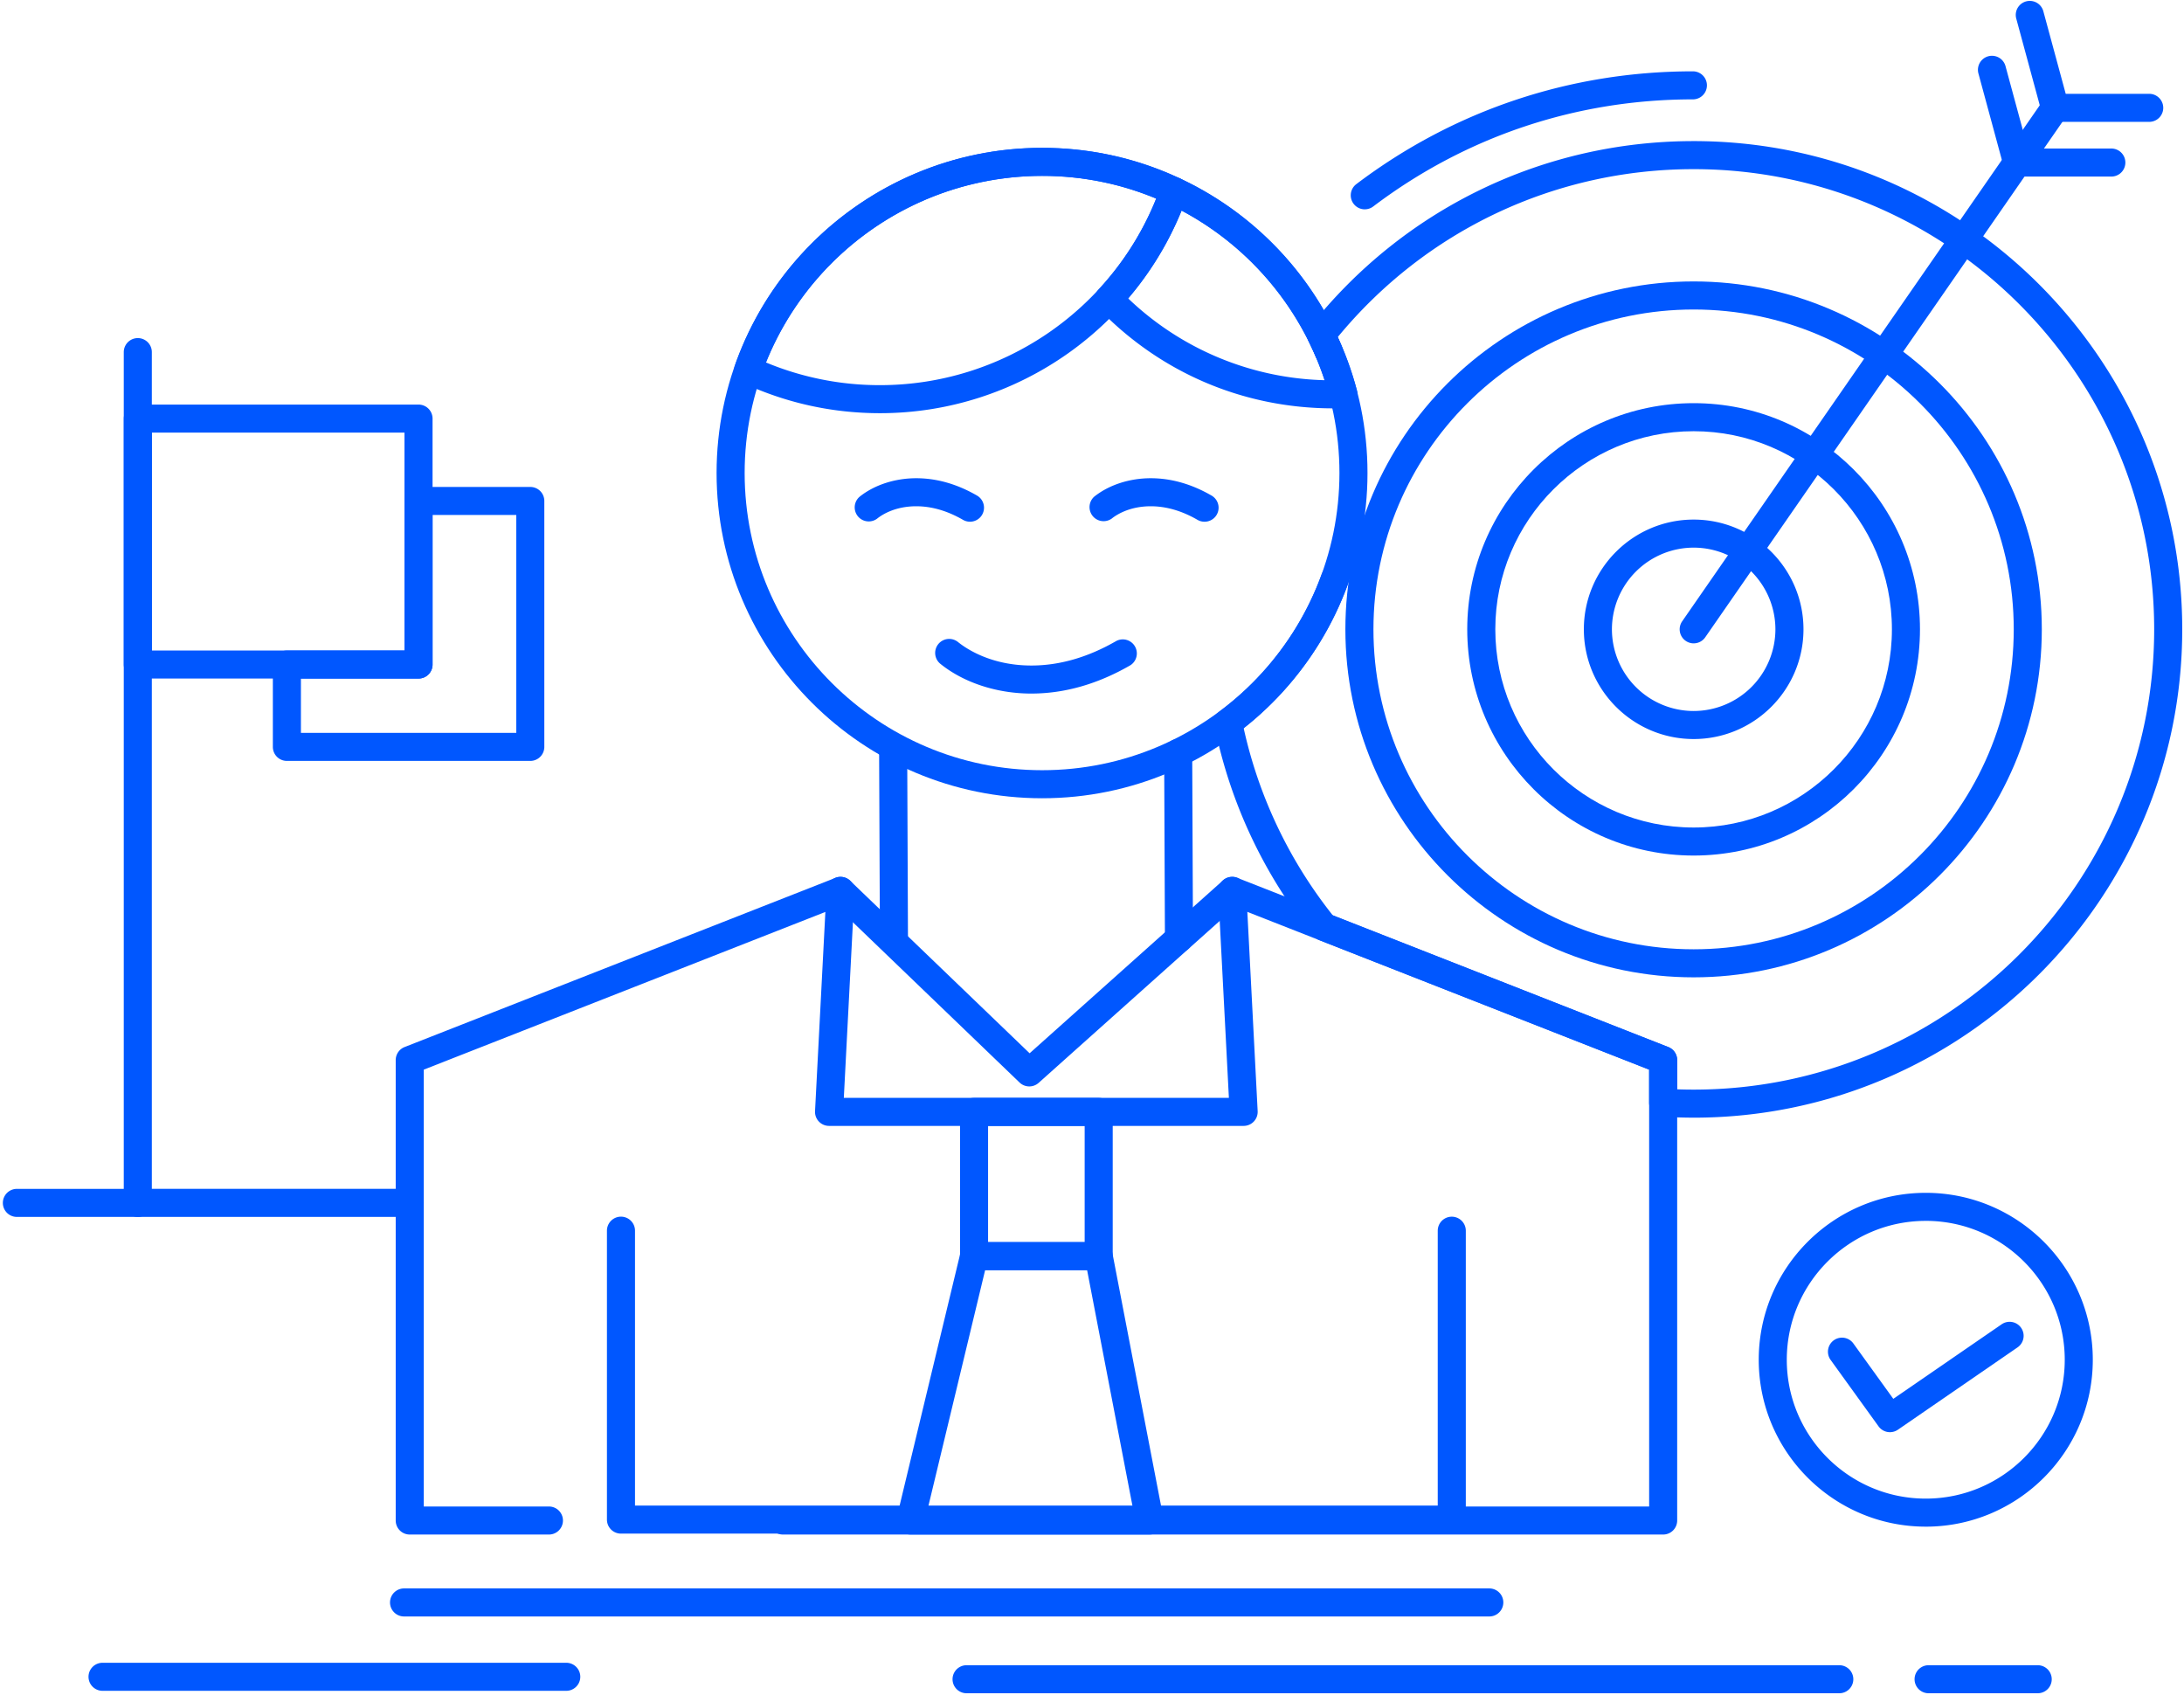 <svg width="134" height="104" fill="none" xmlns="http://www.w3.org/2000/svg"><path d="M63.94 48.971c-11.014 0-19.974-8.951-19.974-19.954 0-10.999 8.96-19.947 19.974-19.947 11.007 0 19.963 8.948 19.963 19.947 0 11.003-8.956 19.954-19.963 19.954Zm0-38.182c-10.064 0-18.252 8.176-18.252 18.226 0 10.054 8.188 18.235 18.252 18.235 10.058 0 18.242-8.18 18.242-18.235-.001-10.05-8.184-18.226-18.242-18.226Z" fill="#0057FF"/><path d="M81.801 25.052c-5.477 0-10.586-2.171-14.385-6.111a.86.86 0 0 1-.01-1.182 18.105 18.105 0 0 0 3.815-6.32.863.863 0 0 1 1.178-.494 19.952 19.952 0 0 1 10.861 13.02.862.862 0 0 1-.8 1.078c-.223.009-.438.009-.659.009Zm-12.582-6.745a18.081 18.081 0 0 0 12.053 5.017 18.223 18.223 0 0 0-8.775-10.406c-.8 1.967-1.9 3.774-3.278 5.39Z" fill="#0057FF"/><path d="M53.996 25.348c-2.944 0-5.79-.63-8.456-1.874a.86.86 0 0 1-.447-1.064C47.895 14.432 55.465 9.071 63.93 9.071c2.967 0 5.816.631 8.466 1.875a.86.86 0 0 1 .446 1.064c-2.808 7.978-10.381 13.338-18.847 13.338Zm-7-3.112a18.142 18.142 0 0 0 7 1.392c7.47 0 14.18-4.568 16.942-11.447a18.092 18.092 0 0 0-7.01-1.39 18.27 18.27 0 0 0-16.933 11.445ZM102.045 94.139H48.028a.86.86 0 1 1 0-1.72h53.156v-26.8l-25.4-9.97L63.727 66.43a.862.862 0 0 1-1.171-.02L51.372 55.658 26 65.62v26.8h7.68a.86.86 0 1 1 0 1.72H25.14a.86.86 0 0 1-.861-.86V65.034a.86.86 0 0 1 .546-.801l26.43-10.377a.863.863 0 0 1 .912.18l11.006 10.58 11.858-10.601a.86.86 0 0 1 .889-.16l26.438 10.378a.86.86 0 0 1 .546.8v28.247a.86.86 0 0 1-.861.86h.002Z" fill="#0057FF"/><path d="M89.074 94.084H38.1a.86.86 0 0 1-.861-.86V75.5a.86.86 0 0 1 1.722 0v16.862h49.252V75.502a.86.86 0 0 1 1.722 0v17.722a.86.86 0 0 1-.86.86h-.001ZM76.307 69.071h-25.44a.86.86 0 0 1-.86-.905l.703-13.56a.86.86 0 0 1 1.719.09l-.656 12.655h23.626l-.656-12.655a.86.86 0 0 1 1.719-.09l.702 13.56a.862.862 0 0 1-.857.905Z" fill="#0057FF"/><path d="M67.41 77.92h-7.647a.86.86 0 0 1-.86-.86v-8.848a.86.86 0 0 1 .86-.86h7.648a.86.86 0 0 1 .86.86v8.849a.86.86 0 0 1-.86.86Zm-6.786-1.72h5.926v-7.128h-5.926V76.2Z" fill="#0057FF"/><path d="M70.533 94.139h-14.67a.86.86 0 0 1-.838-1.062l3.902-16.217a.86.86 0 0 1 .838-.66h7.647a.86.86 0 0 1 .845.699l3.122 16.217a.862.862 0 0 1-.846 1.023Zm-13.578-1.72H69.49L66.7 77.92h-6.257l-3.488 14.497ZM72.335 58.437a.86.86 0 0 1-.86-.856l-.048-11.384a.861.861 0 0 1 .857-.864h.004a.86.86 0 0 1 .86.856l.048 11.383a.861.861 0 0 1-.857.865h-.004Zm-17.488 0a.86.86 0 0 1-.86-.856l-.048-11.385a.86.86 0 0 1 .858-.863h.004c.474 0 .859.383.861.857l.047 11.383a.861.861 0 0 1-.858.865l-.004-.001ZM103.915 68.565c-.622 0-1.252-.02-1.927-.063a.862.862 0 0 1-.807-.858v-2.026l-20.25-7.948a.874.874 0 0 1-.355-.26 29.943 29.943 0 0 1-6.067-12.917.857.857 0 0 1 .33-.858 18.233 18.233 0 0 0 6.25-8.4.861.861 0 0 1 1.619.587 19.936 19.936 0 0 1-6.401 8.855 28.24 28.24 0 0 0 5.466 11.476l20.583 8.079a.862.862 0 0 1 .547.8v1.795c.344.013.679.018 1.011.018 15.58 0 28.256-12.667 28.256-28.237 0-15.566-12.675-28.231-28.256-28.231-8.508 0-16.436 3.75-21.84 10.307.079.168.155.34.228.513a.86.86 0 0 1-1.583.675c-.136-.32-.28-.631-.425-.926a.859.859 0 0 1 .097-.916C86.126 12.802 94.7 8.656 103.915 8.656c16.529 0 29.977 13.435 29.977 29.95 0 16.52-13.447 29.96-29.977 29.96ZM83.737 12.842a.86.86 0 0 1-.52-1.546c5.982-4.526 13.124-6.92 20.652-6.92a.86.86 0 1 1 0 1.72c-7.15 0-13.932 2.273-19.613 6.57a.856.856 0 0 1-.519.175Z" fill="#0057FF"/><path d="M103.915 59.957c-11.783 0-21.369-9.578-21.369-21.35 0-11.769 9.586-21.342 21.369-21.342 11.779 0 21.361 9.573 21.361 21.342 0 11.773-9.582 21.35-21.361 21.35Zm0-40.97c-10.833 0-19.647 8.8-19.647 19.62 0 10.825 8.814 19.63 19.647 19.63 10.829 0 19.639-8.805 19.639-19.63 0-10.82-8.809-19.62-19.639-19.62Z" fill="#0057FF"/><path d="M103.915 52.486c-7.66 0-13.892-6.226-13.892-13.88 0-7.65 6.233-13.873 13.892-13.873 7.657 0 13.886 6.224 13.886 13.873 0 7.654-6.229 13.88-13.886 13.88Zm0-26.032c-6.711 0-12.17 5.451-12.17 12.152 0 6.706 5.459 12.16 12.17 12.16 6.707 0 12.164-5.455 12.164-12.16 0-6.7-5.456-12.152-12.164-12.152Z" fill="#0057FF"/><path d="M103.915 45.338c-3.715 0-6.737-3.02-6.737-6.732 0-3.711 3.022-6.731 6.737-6.731 3.714 0 6.738 3.02 6.738 6.731 0 3.712-3.023 6.732-6.738 6.732Zm0-11.742a5.018 5.018 0 0 0-5.015 5.012 5.018 5.018 0 0 0 5.015 5.01 5.02 5.02 0 0 0 5.016-5.01 5.019 5.019 0 0 0-5.016-5.012Z" fill="#0057FF"/><path d="M103.915 39.469a.862.862 0 0 1-.707-1.35l22.171-31.991a.86.86 0 0 1 1.416.98l-22.171 31.99a.86.86 0 0 1-.709.37Z" fill="#0057FF"/><path d="M129.543 10.831h-5.783a.863.863 0 0 1-.831-.635l-1.545-5.699a.861.861 0 0 1 1.662-.45l1.373 5.065h5.123a.86.86 0 1 1 .001 1.72Z" fill="#0057FF"/><path d="M131.867 7.476h-5.782a.86.86 0 0 1-.831-.635l-1.546-5.7a.86.86 0 0 1 1.662-.45l1.373 5.065h5.123a.86.86 0 0 1 .001 1.72ZM63.284 42.549c-2.106 0-4.139-.661-5.575-1.815a.86.86 0 1 1 1.078-1.34c.537.43 2.051 1.434 4.496 1.434 1.729 0 3.483-.508 5.216-1.51a.862.862 0 0 1 .862 1.49c-1.997 1.155-4.042 1.74-6.077 1.74ZM73.901 32.006a.848.848 0 0 1-.43-.116c-.955-.552-1.92-.832-2.866-.832-1.314 0-2.115.53-2.398.758a.862.862 0 0 1-1.079-1.34c.9-.724 2.167-1.138 3.478-1.138 1.253 0 2.507.357 3.728 1.063a.859.859 0 0 1-.433 1.605ZM59.514 32.006a.854.854 0 0 1-.43-.116c-.957-.552-1.92-.832-2.867-.832-1.315 0-2.116.53-2.398.757a.861.861 0 0 1-1.08-1.34c.9-.723 2.167-1.137 3.478-1.137 1.252 0 2.506.357 3.727 1.063a.86.86 0 0 1-.43 1.605ZM91.377 99.166H24.79a.86.86 0 1 1 0-1.72h66.587a.86.86 0 1 1 0 1.72ZM112.851 103.877H59.304a.86.86 0 1 1 0-1.72h53.547a.86.86 0 1 1 0 1.72ZM125.025 103.877h-6.696a.86.86 0 1 1 0-1.72h6.696a.86.86 0 1 1 0 1.72ZM34.744 103.727H6.291a.86.86 0 1 1 0-1.72h28.453a.86.86 0 1 1 0 1.72ZM25.14 74.655H8.455a.86.86 0 0 1-.861-.86V21.602a.86.86 0 0 1 1.722 0v51.33h15.822a.86.86 0 1 1 0 1.72v.003Z" fill="#0057FF"/><path d="M25.68 41.626H8.456a.86.86 0 0 1-.86-.86V25.68a.86.86 0 0 1 .86-.86H25.68a.86.86 0 0 1 .86.86v15.087a.86.86 0 0 1-.86.86Zm-16.363-1.72h15.5V26.54h-15.5v13.366Z" fill="#0057FF"/><path d="M32.538 46.68H17.602a.86.86 0 0 1-.861-.86v-5.052a.86.86 0 0 1 .86-.86h7.217v-9.175a.86.86 0 0 1 .86-.86h6.859a.86.86 0 0 1 .86.86V45.82a.86.86 0 0 1-.86.86Zm-14.075-1.72h13.213V31.593H26.54v9.175a.86.86 0 0 1-.861.86h-7.216v3.332ZM118.156 93.656c-5.651 0-10.248-4.593-10.248-10.239 0-5.646 4.597-10.24 10.248-10.24 5.65 0 10.248 4.594 10.248 10.24s-4.597 10.24-10.248 10.24Zm0-18.758c-4.702 0-8.527 3.821-8.527 8.52 0 4.697 3.825 8.518 8.527 8.518 4.702 0 8.527-3.821 8.527-8.519s-3.825-8.52-8.527-8.52Z" fill="#0057FF"/><path d="M115.958 87.86a.858.858 0 0 1-.699-.357l-2.942-4.077a.86.86 0 0 1 1.398-1.006l2.449 3.395 6.649-4.574a.86.86 0 1 1 .975 1.417l-7.342 5.052a.87.87 0 0 1-.488.15ZM8.456 74.655H1.035a.86.86 0 1 1 0-1.72h7.42a.86.86 0 1 1 0 1.72Z" fill="#0057FF"/></svg>